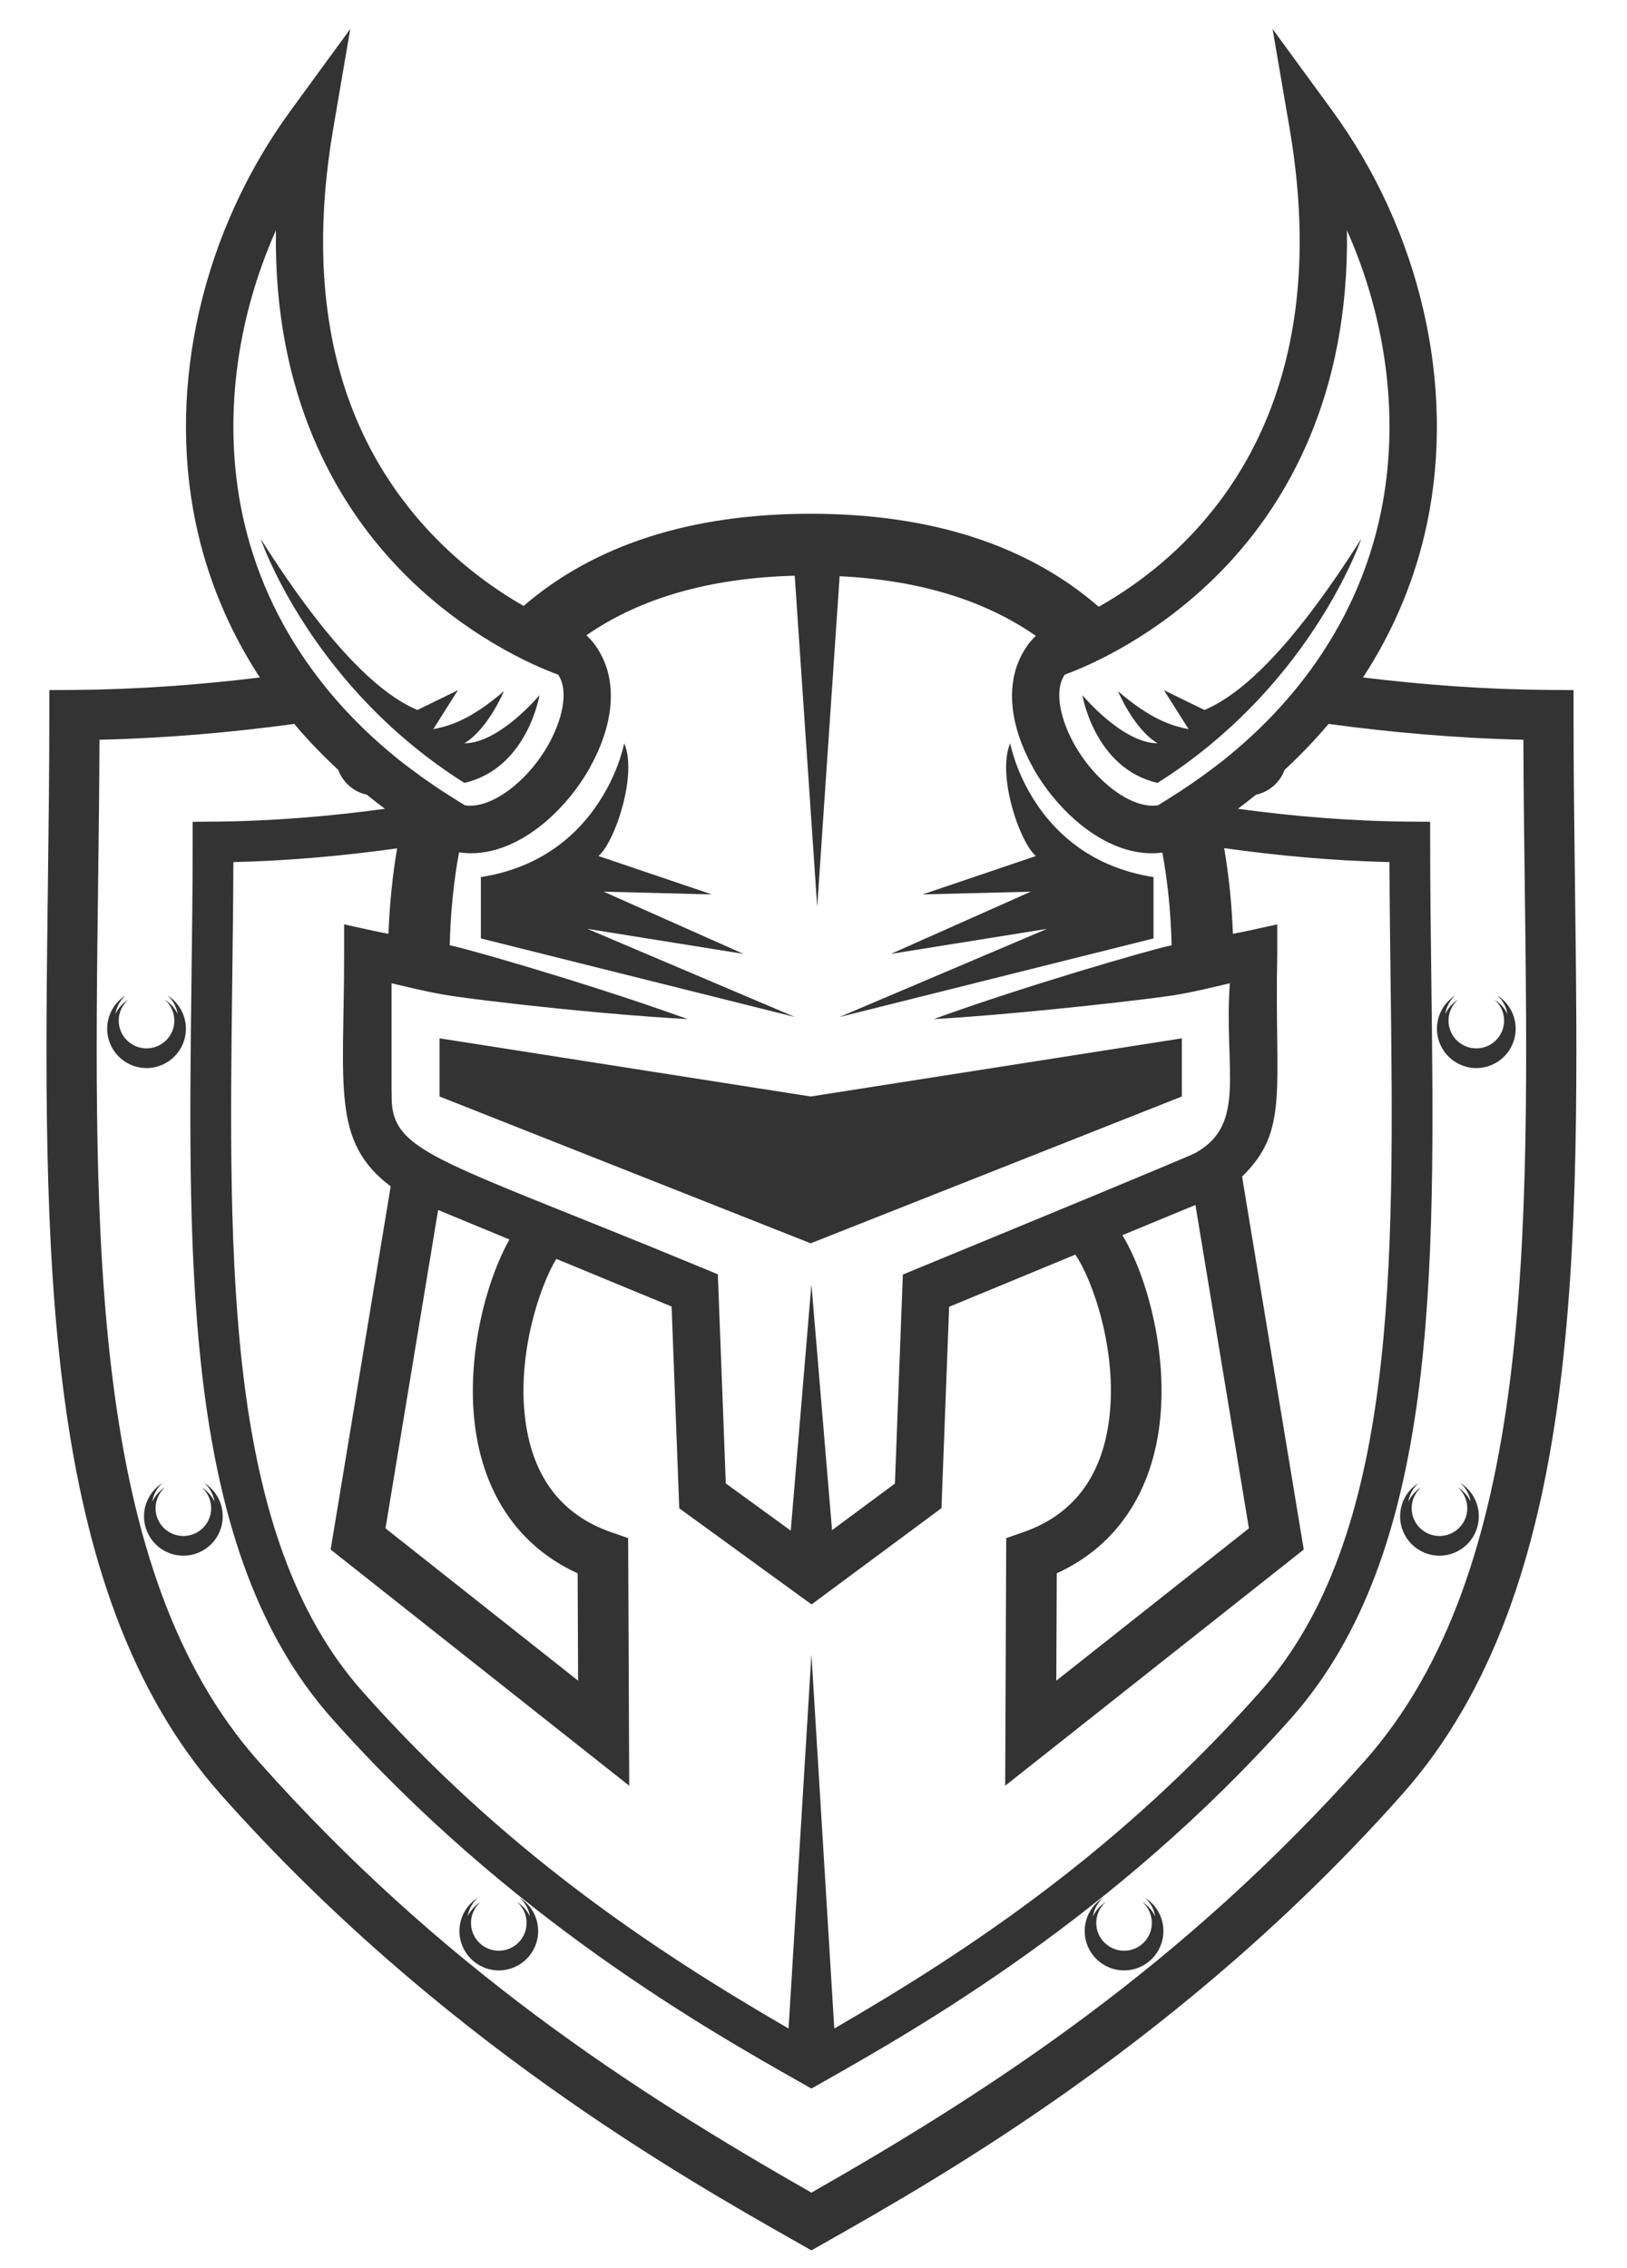 <?xml version="1.0" encoding="utf-8"?>
<!-- Generator: Adobe Illustrator 21.1.0, SVG Export Plug-In . SVG Version: 6.00 Build 0)  -->
<svg version="1.1" id="圖層_1" xmlns="http://www.w3.org/2000/svg" xmlns:xlink="http://www.w3.org/1999/xlink" x="0px" y="0px"
	 viewBox="0 0 272.679 380.049" enable-background="new 0 0 272.679 380.049" xml:space="preserve">
<g>
	<path fill="#333333" d="M263.956,147.965c-0.116-9.241-0.235-18.797-0.235-28.161v-4.177l-4.177-0.03
		c-10.598-0.076-21.043-0.858-31.106-2.088c5.178-7.928,8.816-16.615,10.756-25.936c4.792-23.034-1.163-48.85-15.93-69.059
		l-9.985-13.665l2.854,16.682c8.552,49.977-17.375,71.927-31.991,80.134c-11.901-10.335-28.119-15.584-48.272-15.584
		c-20.063,0-36.229,5.202-48.116,15.446c-4.553-2.605-10.197-6.541-15.553-12.219C56.504,72.664,51.003,49.861,55.852,21.53
		l2.854-16.682l-9.984,13.665C33.953,38.723,27.998,64.54,32.79,87.574c1.94,9.322,5.577,18.009,10.757,25.939
		c-10.062,1.228-20.506,2.009-31.107,2.085l-4.175,0.03v4.177c0,9.366-0.121,18.921-0.236,28.163
		C7.26,208.863,6.535,266.38,37.024,300.69c36.374,40.93,77.251,64.068,96.896,75.187l2.072,1.172l2.072-1.172
		c19.646-11.12,60.523-34.259,96.896-75.188C265.449,266.38,264.724,208.861,263.956,147.965z M205.568,94.764
		c9.984-10.585,20.603-28.418,20.173-56.178c6.745,15.157,8.87,31.967,5.667,47.367c-1.99,9.564-5.993,18.408-11.813,26.358
		c-1.921,2.623-4.032,5.151-6.346,7.57c-2.528,2.64-5.283,5.158-8.269,7.538c-0.658,0.525-1.341,1.033-2.021,1.545
		c-2.19,1.647-4.492,3.225-6.904,4.731c-0.658,0.41-1.3,0.829-1.974,1.228c-2.457,0.406-5.505-0.9-8.355-3.295
		c-2.056-1.727-4.011-4.004-5.555-6.694c-2.314-4.032-3.64-9.105-1.723-11.892c0.303-0.11,0.679-0.254,1.086-0.415
		c2.419-0.951,6.582-2.803,11.476-5.894C195.527,103.878,200.653,99.977,205.568,94.764z M98.712,128.891
		c0.06-0.103,0.098-0.204,0.155-0.306c3.804-6.788,4.497-13.411,2.151-18.325c-0.601-1.26-1.349-2.437-2.355-3.442l-0.38-0.38
		c9.033-6.256,20.732-9.606,34.91-9.978l0.19,2.803l0.782,11.531l0.235,3.455l0.167,2.474l2.391,35.224l2.338-34.444l0.279-4.108
		l0.292-4.303l0.312-4.607l0.034-0.502l0.055-0.812l0.017-0.239l0.199-2.925l0.234-3.461c13.277,0.648,24.293,3.997,32.882,9.994
		l-0.279,0.278c-1.005,1.004-1.754,2.182-2.355,3.442c-2.345,4.913-1.653,11.533,2.147,18.318c0.06,0.105,0.099,0.209,0.158,0.314
		c1.777,3.097,4.2,6.124,7.016,8.575c3.748,3.262,8.197,5.501,12.777,5.501c0.58,0,1.163-0.036,1.745-0.111
		c0.895,4.865,1.416,10.059,1.554,15.527c-0.169,0.038-0.34,0.067-0.508,0.106c-3.744,0.854-24.083,6.711-39.377,12.26
		c11.414-0.616,30.753-2.691,38.448-3.738c0.054-0.007,0.116-0.016,0.168-0.023c0.322-0.044,0.587-0.083,0.864-0.123
		c0.212-0.031,0.444-0.064,0.624-0.091c0.36-0.055,0.685-0.107,0.93-0.151c2.891-0.503,5.74-1.207,8.597-1.873
		c-1.004,14.575,2.914,23.626-5.8,28.444c-0.843,0.491-27.023,11.301-39.779,16.559c-0.645,0.266-1.249,0.515-1.821,0.75
		c-2.171,0.895-3.771,1.554-4.531,1.867c-0.299,0.123-0.484,0.199-0.507,0.209l-2.357,0.975l-0.098,2.55l-1.233,32.47l-10.536,7.804
		l-3.458-41.208l-3.464,41.287l-10.885-7.906l-1.235-32.492l-0.098-2.55l-2.357-0.975c-12.498-5.171-22.101-8.957-29.452-11.938
		c-18.894-7.663-22.9-10.009-22.855-16.882c-0.004-0.201-0.024-1.448-0.021-1.247v-17.716c2.857,0.666,5.706,1.37,8.597,1.873
		c2.628,0.472,10.231,1.427,19.035,2.326c0.1,0.01,0.196,0.02,0.295,0.03c0.523,0.053,1.059,0.106,1.589,0.158
		c0.583,0.058,1.161,0.116,1.751,0.173c0.08,0.008,0.163,0.015,0.245,0.023c5.088,0.489,10.384,0.936,15.227,1.245
		c0.98,0.062,1.948,0.12,2.892,0.171c-0.891-0.323-1.805-0.649-2.732-0.975c-5.445-1.916-11.436-3.865-17.009-5.6
		c-0.252-0.079-0.509-0.16-0.759-0.238c-0.356-0.11-0.701-0.216-1.052-0.324c-8.353-2.575-15.47-4.586-17.824-5.123
		c-0.168-0.039-0.339-0.068-0.507-0.106c0.137-5.486,0.662-10.696,1.561-15.574c0.662,0.096,1.324,0.157,1.983,0.157
		c4.58,0,9.029-2.239,12.777-5.501C94.512,135.015,96.935,131.989,98.712,128.891z M188.115,206.951l10.501-4.34l1.734-0.716
		l8.962,54.18L177.03,281.6l0.077-17.989c10.049-4.576,16.173-13.725,17.354-26.078
		C195.529,226.386,192.342,214.032,188.115,206.951z M79.455,237.533c1.182,12.353,7.306,21.502,17.355,26.078l0.077,17.988
		l-32.28-25.525l8.821-53.337l11.951,4.94C81.365,214.856,78.423,226.76,79.455,237.533z M65.103,156.459
		c-0.888-0.167-1.777-0.335-2.659-0.529l-4.771-1.049v4.946c0,22.317-2.154,31.47,7.805,38.947l-10.063,60.855l50.04,39.57
		l-0.178-41.488l-2.841-0.985c-8.29-2.876-13.131-9.192-14.389-18.772c-1.455-11.088,2.463-22.552,5.188-27.029l19.323,7.987
		l1.211,31.874l0.073,1.931l1.564,1.136l18.248,13.255l2.361,1.714l2.344-1.736l17.895-13.255l1.534-1.137l0.072-1.908l1.21-31.829
		l21.15-8.742c2.731,3.888,7.186,16.034,5.649,27.739c-1.257,9.58-6.097,15.896-14.387,18.772l-2.841,0.985l-0.176,41.487
		l50.038-39.569l-10.335-62.489c7.991-7.807,5.403-14.401,5.896-37.314v-4.946l-4.771,1.049c-0.882,0.194-1.771,0.362-2.659,0.529
		c-0.193-4.992-0.684-9.788-1.465-14.35c8.863,1.245,18.158,2.116,27.7,2.337c0.022,6.553,0.106,13.163,0.186,19.587
		c0.606,48.08,1.177,93.494-21.819,119.371c-23.442,26.379-48.03,42.929-71.413,56.479l-3.832-62.689l-3.832,62.688
		c-23.383-13.55-47.971-30.1-71.414-56.479c-22.995-25.877-22.424-71.291-21.818-119.371c0.08-6.424,0.165-13.033,0.186-19.587
		c9.45-0.219,18.659-1.078,27.446-2.303C65.782,146.694,65.294,151.479,65.103,156.459z M40.577,85.953
		c-3.204-15.4-1.079-32.21,5.667-47.367c-0.431,27.76,10.188,45.593,20.172,56.178c4.919,5.216,10.047,9.119,14.568,11.973
		c4.891,3.088,9.049,4.939,11.467,5.889c0.407,0.16,0.782,0.304,1.086,0.415c1.917,2.787,0.591,7.86-1.723,11.892
		c-1.548,2.698-3.51,4.977-5.572,6.704c-2.847,2.385-5.888,3.685-8.338,3.285c-0.672-0.398-1.314-0.816-1.968-1.224
		c-2.414-1.507-4.719-3.086-6.91-4.735c-0.68-0.511-1.364-1.02-2.022-1.545c-2.985-2.38-5.74-4.897-8.268-7.538
		c-2.313-2.418-4.424-4.945-6.344-7.566C46.57,104.363,42.567,95.518,40.577,85.953z M228.67,295.1
		c-30.452,34.267-62.479,55.072-92.678,72.278c-30.198-17.204-62.225-38.009-92.679-72.277
		c-28.324-31.873-27.619-87.808-26.872-147.028c0.099-7.912,0.202-16.053,0.23-24.126c11.214-0.26,22.175-1.232,32.643-2.653
		c2.255,2.679,4.724,5.242,7.372,7.7c0.779,2.094,2.572,3.692,4.798,4.161c0.988,0.8,1.996,1.588,3.031,2.36
		c-9.256,1.265-18.965,2.079-28.835,2.151l-3.392,0.025v3.391c0,7.603-0.097,15.362-0.193,22.865
		c-0.623,49.441-1.211,96.141,23.543,123.995c29.534,33.234,62.721,52.018,78.669,61.045l1.683,0.953l1.683-0.953
		c15.949-9.027,49.135-27.811,78.668-61.044c24.755-27.855,24.167-74.555,23.543-123.996c-0.095-7.503-0.193-15.261-0.193-22.865
		v-3.391l-3.391-0.025c-9.865-0.071-19.572-0.887-28.828-2.153c1.034-0.771,2.039-1.559,3.027-2.358
		c2.227-0.47,4.019-2.07,4.797-4.167c2.647-2.456,5.113-5.018,7.366-7.695c10.469,1.421,21.433,2.394,32.649,2.654
		c0.028,8.072,0.13,16.212,0.23,24.123C256.29,207.292,256.995,263.228,228.67,295.1z"/>
	<path fill="#333333" d="M31.156,172.361c0-2.359-1.243-4.423-3.104-5.589c0.906,0.796,1.531,1.897,1.729,3.141
		c-0.479-0.991-1.221-1.83-2.149-2.41c0.971,0.854,1.587,2.102,1.587,3.497c0,2.574-2.087,4.659-4.659,4.659
		c-2.574,0-4.661-2.086-4.661-4.659c0-1.395,0.617-2.643,1.588-3.497c-0.927,0.58-1.671,1.42-2.149,2.41
		c0.197-1.244,0.824-2.345,1.729-3.141c-1.862,1.166-3.104,3.23-3.104,5.589c0,3.643,2.953,6.596,6.596,6.596
		S31.156,176.003,31.156,172.361z"/>
	<path fill="#333333" d="M250.916,166.771c0.906,0.796,1.531,1.897,1.729,3.141c-0.479-0.991-1.221-1.83-2.149-2.41
		c0.971,0.854,1.587,2.102,1.587,3.497c0,2.574-2.087,4.659-4.659,4.659c-2.574,0-4.659-2.086-4.659-4.659
		c0-1.395,0.615-2.643,1.587-3.497c-0.927,0.581-1.67,1.42-2.149,2.41c0.197-1.244,0.824-2.345,1.729-3.141
		c-1.862,1.166-3.104,3.23-3.104,5.589c0,3.643,2.953,6.596,6.596,6.596c3.643,0,6.596-2.953,6.596-6.596
		C254.02,170.001,252.778,167.937,250.916,166.771z"/>
	<path fill="#333333" d="M34.224,248.471c0.907,0.796,1.532,1.897,1.731,3.141c-0.479-0.991-1.221-1.83-2.149-2.41
		c0.971,0.854,1.587,2.102,1.587,3.497c0,2.573-2.087,4.66-4.659,4.66c-2.574,0-4.661-2.086-4.661-4.66
		c0-1.395,0.617-2.643,1.588-3.497c-0.927,0.581-1.671,1.42-2.149,2.41c0.197-1.244,0.824-2.345,1.729-3.141
		c-1.862,1.166-3.104,3.23-3.104,5.589c0,3.643,2.953,6.596,6.596,6.596s6.596-2.953,6.596-6.596
		C37.329,251.701,36.086,249.637,34.224,248.471z"/>
	<path fill="#333333" d="M244.743,248.471c0.906,0.796,1.532,1.897,1.729,3.141c-0.479-0.991-1.221-1.83-2.149-2.41
		c0.971,0.854,1.588,2.102,1.588,3.497c0,2.573-2.087,4.66-4.661,4.66c-2.574,0-4.661-2.086-4.661-4.66
		c0-1.395,0.617-2.643,1.588-3.497c-0.927,0.58-1.671,1.42-2.149,2.41c0.197-1.244,0.824-2.345,1.729-3.141
		c-1.862,1.166-3.104,3.23-3.104,5.589c0,3.643,2.953,6.596,6.596,6.596c3.643,0,6.596-2.953,6.596-6.596
		C247.847,251.701,246.605,249.637,244.743,248.471z"/>
	<path fill="#333333" d="M87.088,317.958c0.904,0.796,1.531,1.897,1.729,3.141c-0.479-0.991-1.221-1.83-2.149-2.41
		c0.971,0.854,1.587,2.102,1.587,3.497c0,2.574-2.087,4.66-4.659,4.66c-2.574,0-4.661-2.086-4.661-4.66
		c0-1.395,0.617-2.643,1.588-3.497c-0.927,0.581-1.67,1.42-2.15,2.41c0.199-1.244,0.825-2.345,1.731-3.141
		c-1.862,1.166-3.104,3.23-3.104,5.589c0,3.643,2.953,6.596,6.596,6.596c3.643,0,6.596-2.953,6.596-6.596
		C90.192,321.188,88.951,319.124,87.088,317.958z"/>
	<path fill="#333333" d="M191.879,317.958c0.904,0.796,1.531,1.897,1.729,3.141c-0.479-0.991-1.221-1.83-2.149-2.41
		c0.971,0.854,1.587,2.102,1.587,3.497c0,2.574-2.085,4.66-4.659,4.66s-4.661-2.086-4.661-4.66c0-1.395,0.617-2.643,1.588-3.497
		c-0.927,0.58-1.67,1.419-2.15,2.41c0.199-1.244,0.825-2.345,1.731-3.141c-1.862,1.166-3.104,3.23-3.104,5.589
		c0,3.643,2.953,6.596,6.596,6.596s6.596-2.953,6.596-6.596C194.983,321.188,193.742,319.124,191.879,317.958z"/>
	<polygon fill="#333333" points="73.667,183.72 135.869,208.318 198.071,183.72 198.071,173.973 135.869,183.72 73.667,173.973 	"/>
	<path fill="#333333" d="M98.437,155.629l26.167,4.196l-23.434-10.425l18.131,0.461l-18.999-6.436
		c1.487-1.248,3.278-5.123,4.264-9.243c0.608-2.541,0.912-5.17,0.639-7.341c-0.107-0.849-0.297-1.63-0.595-2.304
		c0,0-0.201,1.06-0.742,2.686c-0.698,2.098-2.006,5.158-4.257,8.291c-3.526,4.907-9.376,9.927-19.021,11.446
		c0,6.124,0,10.273,0,10.273l52.629,13.165L98.437,155.629z"/>
	<path fill="#333333" d="M193.327,146.96c-9.242-1.456-15.009-6.126-18.579-10.83c-2.317-3.055-3.71-6.11-4.498-8.322
		c-0.701-1.967-0.943-3.271-0.943-3.271c-0.357,0.81-0.552,1.78-0.639,2.833c-0.184,2.235,0.172,4.875,0.825,7.393
		c1.01,3.899,2.706,7.473,4.122,8.663l-18.999,6.436l18.131-0.461l-23.434,10.425l26.167-4.196l-34.782,14.769l52.629-13.165
		C193.327,157.233,193.327,153.085,193.327,146.96z"/>
	<path fill="#333333" d="M66.787,122.902c0.294,0.259,0.597,0.516,0.897,0.773c0.102,0.088,0.205,0.175,0.308,0.262
		c0.401,0.341,0.801,0.683,1.214,1.021c2.629,2.155,5.493,4.248,8.619,6.219c10.576-2.443,12.592-14.704,12.592-14.704
		s-6.713,8.064-12.592,8.064c3.977-2.374,6.628-8.726,6.628-8.726c-4.668,3.972-8.04,5.663-11.833,6.352l3.561-5.622l0.567-0.896
		l-2.824,1.378l-3.969,1.936c-0.542-0.225-1.096-0.498-1.654-0.795c-2.76-1.471-5.71-3.812-8.835-7.002
		c-4.866-4.971-10.151-11.976-15.773-20.867c0,0,3.367,9.971,12.479,21.418c1.949,2.45,4.161,4.964,6.66,7.466
		C64.081,120.427,65.394,121.672,66.787,122.902z"/>
	<path fill="#333333" d="M193.996,131.177c3.22-2.029,6.167-4.188,8.859-6.411c0.402-0.332,0.789-0.668,1.18-1.003
		c0.158-0.135,0.321-0.27,0.477-0.406c0.296-0.257,0.586-0.515,0.875-0.773c1.271-1.135,2.479-2.28,3.626-3.429
		c2.5-2.503,4.712-5.019,6.659-7.469c9.094-11.436,12.457-21.391,12.457-21.391c-5.611,8.872-10.885,15.869-15.744,20.838
		c-3.119,3.189-6.065,5.531-8.821,7.007c-0.573,0.307-1.141,0.588-1.697,0.819l-4.095-1.998l-2.698-1.316l0.542,0.856l3.586,5.662
		c-3.793-0.689-7.165-2.38-11.833-6.352c0,0,2.651,6.352,6.628,8.726c-5.879,0-12.592-8.064-12.592-8.064
		S183.42,128.735,193.996,131.177z"/>
</g>
</svg>
